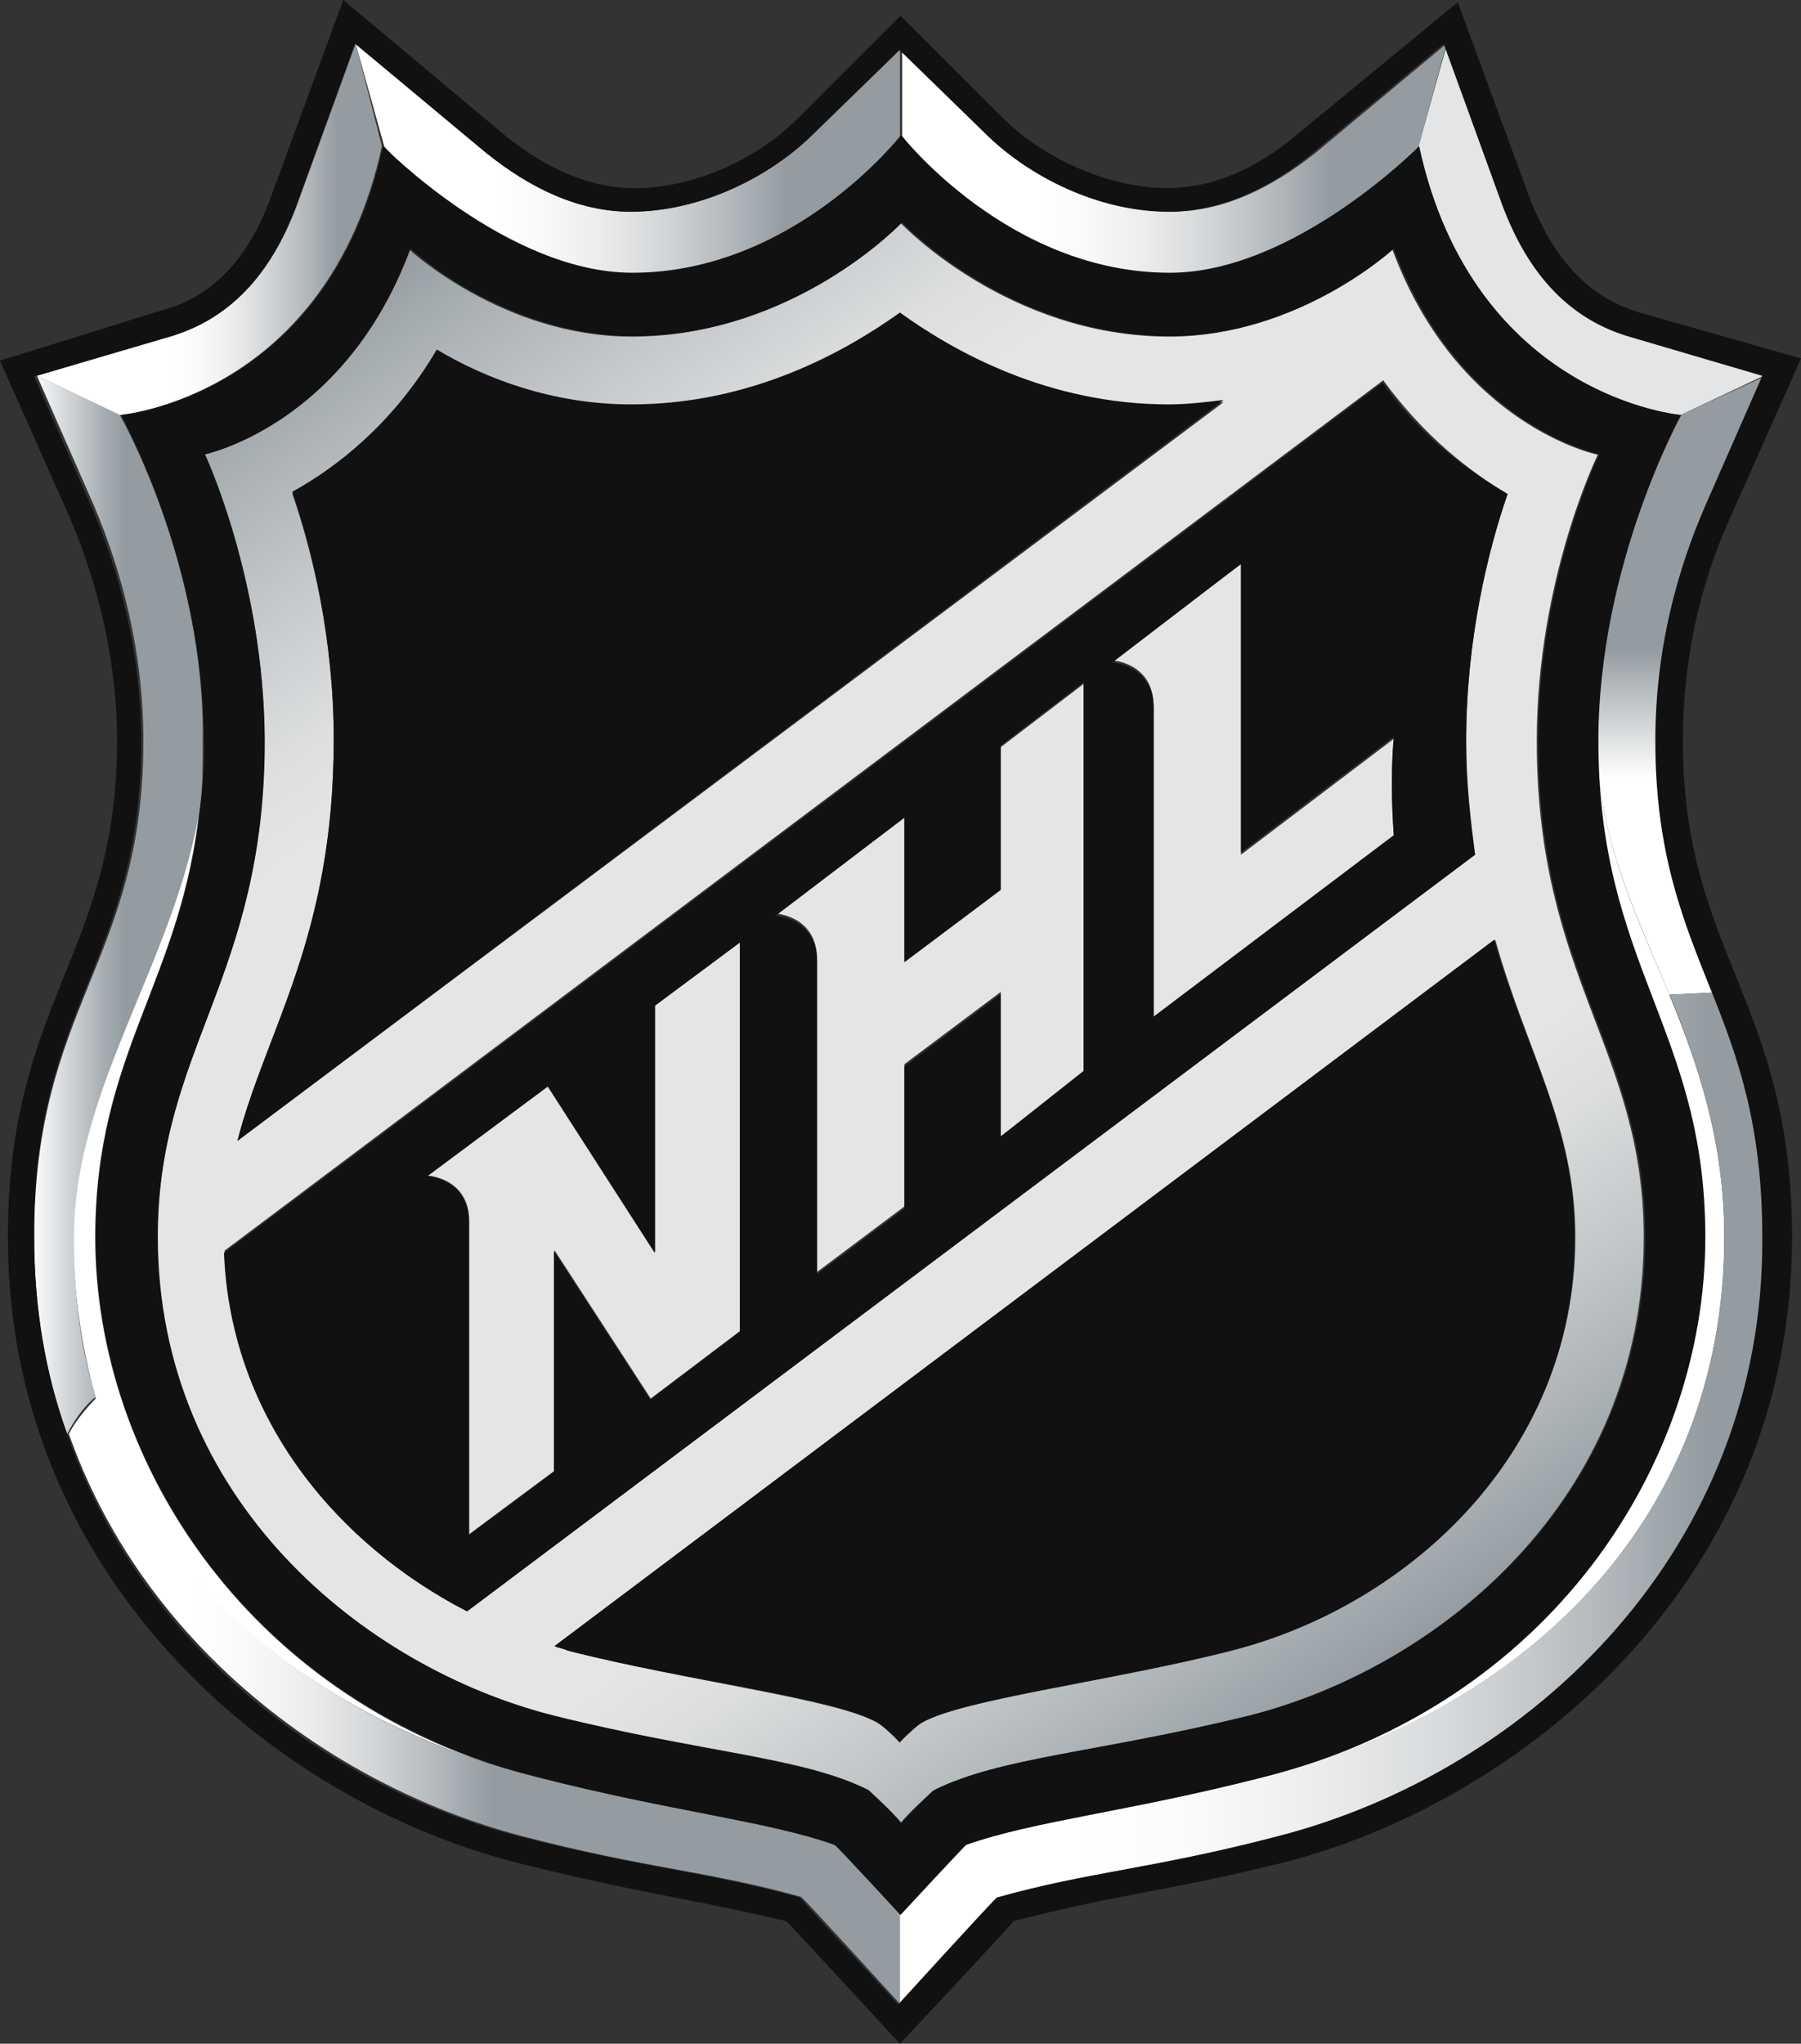 <?xml version="1.0" encoding="utf-8"?>
<!-- Generator: Adobe Illustrator 27.2.0, SVG Export Plug-In . SVG Version: 6.00 Build 0)  -->
<svg version="1.1"
	 id="Layer_1" xmlns:cc="http://creativecommons.org/ns#" xmlns:rdf="http://www.w3.org/1999/02/22-rdf-syntax-ns#" xmlns:inkscape="http://www.inkscape.org/namespaces/inkscape" xmlns:svg="http://www.w3.org/2000/svg" xmlns:sodipodi="http://sodipodi.sourceforge.net/DTD/sodipodi-0.dtd" xmlns:dc="http://purl.org/dc/elements/1.1/"
	 xmlns="http://www.w3.org/2000/svg" xmlns:xlink="http://www.w3.org/1999/xlink" x="0px" y="0px" viewBox="0 0 451.24 512"
	 style="enable-background:new 0 0 451.24 512;" xml:space="preserve">
<rect x="0" y="0" width="451.24" height="512" fill="#333333" stroke="none"/>
<style type="text/css">
	.st0{fill:#FFFFFF;}
	.st1{fill:#E4E5E6;}
	.st2{fill:url(#path19_00000183966185477646787070000010462417215330983870_);}
	.st3{fill:url(#path30_00000111165090775806418290000001682836114505325484_);}
	.st4{fill:url(#path45_00000008850074994853799690000004589897980746041480_);}
	.st5{fill:url(#path68_00000078741958526745311150000010375826424914572733_);}
	.st6{fill:url(#path83_00000016754646295736214380000017168180168627694219_);}
	.st7{fill:url(#path98_00000033352511471159031370000017774109825761147811_);}
	.st8{fill:url(#path113_00000037685016222967938640000014194260042283340708_);}
	.st9{fill:url(#path128_00000158030070255107664150000001591821594090436528_);}
	.st10{fill:#111111;}
</style>
<sodipodi:namedview  bordercolor="#666666" borderopacity="1" fit-margin-bottom="0" fit-margin-left="0" fit-margin-right="0" fit-margin-top="0" gridtolerance="10" guidetolerance="10" id="namedview133" inkscape:current-layer="Layer_1" inkscape:cx="92.585066" inkscape:cy="23.737569" inkscape:pageopacity="0" inkscape:pageshadow="2" inkscape:window-height="1017" inkscape:window-maximized="1" inkscape:window-width="1920" inkscape:window-x="-8" inkscape:window-y="-8" inkscape:zoom="2.7660927" objecttolerance="10" pagecolor="#ffffff" showgrid="false">
	</sodipodi:namedview>
<path id="path6" inkscape:connector-curvature="0" class="st0" d="M23.85,309.95c0-46.58,21.89-64.12,26.24-108.46
	c-6.03,38.87-31.71,70.16-31.71,108.46c0,14.73,2.25,27.92,5.47,39.99c15.86,53.74,64.12,83.21,110.15,95.27
	C63.28,427.11,23.85,366.92,23.85,309.95z M432.02,309.95c0-24.13-6.59-43.22-13.75-60.76c-8.7-20.77-18.1-39.99-18.1-63.56
	c0,56.41,26.8,72.82,26.8,124.32c0,56.97-38.87,117.16-110.15,135.26C381.09,428.79,432.02,381.65,432.02,309.95z"/>
<path id="path8" inkscape:connector-curvature="0" class="st1" d="M408.45,84.33c-14.73-4.35-25.26-15.29-31.71-32.83l-14.17-40.55
	l-7.16,25.68c14.17,63,65.67,67.35,65.67,67.35l20.77-9.82L408.45,84.33z M164.17,313.74l-26.8-41.67l-30.17,22.45
	c0,0,10.38,0.56,10.38,11.51v78.29l21.33-15.86v-55.28l24.13,37.18l22.45-16.98v-97.38l-21.33,15.86V313.74z M250.74,222.82
	l-24.13,18.1v-36.2l-32.27,24.13c0,0,10.38,0.56,10.38,11.51v78.29l21.89-16.42v-35.64l24.13-18.1v36.2l20.77-15.29v-98.08
	l-20.77,15.86V222.82z M310.93,214.12v-72.82l-32.27,24.13c0,0,10.38,0.56,10.38,11.51v78.29l60.19-45.46
	c-1.12-15.29,0-24.69,0-24.69L310.93,214.12z"/>
<linearGradient id="path19_00000109735032982604880380000003600188518973394099_" gradientUnits="userSpaceOnUse" x1="14384.644" y1="11544.229" x2="14581.939" y2="11544.229" gradientTransform="matrix(0.275 0 0 0.275 -3954.006 -2950.297)">
	<stop  offset="0.11" style="stop-color:#FFFFFF"/>
	<stop  offset="0.24" style="stop-color:#DCDFE1"/>
	<stop  offset="0.44" style="stop-color:#A8AFB3"/>
	<stop  offset="0.54" style="stop-color:#949CA1"/>
</linearGradient>
<path id="path19" inkscape:connector-curvature="0" style="fill:url(#path19_00000109735032982604880380000003600188518973394099_);" d="
	M35.92,185.63c0,55.28-27.36,66.23-27.36,124.32c0,17.54,2.81,34.52,8.28,49.25c1.68-3.23,4.35-7.16,7.16-9.26
	c-3.79-12.07-5.47-25.26-5.47-39.99c0-37.74,25.68-69.59,31.71-108.46c0.56-4.91,0.56-10.38,0.56-15.86
	c0.56-44.34-20.77-81.66-20.77-81.66L9.26,94.15l14.17,32.27C30.45,142.84,35.92,163.18,35.92,185.63z"/>
<linearGradient id="path30_00000181059323120686066170000003040597954723878804_" gradientUnits="userSpaceOnUse" x1="421.288" y1="184.195" x2="421.288" y2="29.457" gradientTransform="matrix(1 0 0 1 0 65)">
	<stop  offset="0" style="stop-color:#FFFFFF"/>
	<stop  offset="0.35" style="stop-color:#FFFFFF"/>
	<stop  offset="0.56" style="stop-color:#949CA1"/>
	<stop  offset="1" style="stop-color:#949CA1"/>
</linearGradient>
<path id="path30" inkscape:connector-curvature="0" style="fill:url(#path30_00000181059323120686066170000003040597954723878804_);" d="
	M400.17,185.63c0,23.57,9.26,42.23,18.1,63.56l11.51-0.56c-7.16-17.54-14.17-34.52-14.17-63c0-22.45,5.47-42.65,12.63-59.21
	l14.17-32.27l-21.33,9.82C421.08,103.97,400.17,141.29,400.17,185.63z"/>
<linearGradient id="path45_00000142139158285993261000000016120057127393384578_" gradientUnits="userSpaceOnUse" x1="17.258" y1="360.988" x2="225.482" y2="360.988" gradientTransform="matrix(1 0 0 1 0 65)">
	<stop  offset="0.15" style="stop-color:#FFFFFF"/>
	<stop  offset="0.21" style="stop-color:#FAFAFA"/>
	<stop  offset="0.29" style="stop-color:#EBECED"/>
	<stop  offset="0.37" style="stop-color:#D2D5D7"/>
	<stop  offset="0.45" style="stop-color:#AFB5B9"/>
	<stop  offset="0.51" style="stop-color:#949CA1"/>
</linearGradient>
<path id="path45" inkscape:connector-curvature="0" style="fill:url(#path45_00000142139158285993261000000016120057127393384578_);" d="
	M209.07,462.19c-16.98-6.03-40.55-8.28-74.51-16.98c-46.58-11.51-94.15-41.67-110.15-95.27c-2.81,2.81-5.47,6.03-7.16,9.26
	c18.1,51.49,64.12,87.7,113.37,100.74c31.71,8.28,46.58,8.7,70.16,15.29c3.23,3.23,24.7,26.8,24.7,26.8v-22.45
	C225.48,479.73,211.31,463.87,209.07,462.19z"/>
<linearGradient id="path68_00000051381415863443397340000005578635923954069938_" gradientUnits="userSpaceOnUse" x1="349.237" y1="350.295" x2="102.205" y2="-2.405" gradientTransform="matrix(1 0 0 1 0 65)">
	<stop  offset="0" style="stop-color:#949CA1"/>
	<stop  offset="0.01" style="stop-color:#99A1A6"/>
	<stop  offset="0.12" style="stop-color:#C2C6C8"/>
	<stop  offset="0.2" style="stop-color:#DBDDDE"/>
	<stop  offset="0.25" style="stop-color:#E4E5E6"/>
	<stop  offset="0.75" style="stop-color:#E4E5E6"/>
	<stop  offset="0.8" style="stop-color:#DCDEDF"/>
	<stop  offset="0.87" style="stop-color:#C7CACD"/>
	<stop  offset="0.97" style="stop-color:#A3AAAE"/>
	<stop  offset="1" style="stop-color:#949CA1"/>
</linearGradient>
<path id="path68" inkscape:connector-curvature="0" style="fill:url(#path68_00000051381415863443397340000005578635923954069938_);" d="
	M138.35,429.92c37.74,9.26,62.44,10.38,78.86,18.66c0,0,6.03,5.47,8.28,8.28c2.24-2.81,8.28-8.28,8.28-8.28
	c16.42-8.28,41.11-9.26,78.86-18.66c47.71-12.07,99.2-54.16,99.2-119.97c0-47.14-26.8-64.68-26.8-124.32
	c0-40.55,15.29-71.7,15.29-71.7s-35.08-7.16-51.49-51.49c0,0-23.57,21.89-55.84,21.89c-40.55,0-67.35-28.48-67.35-28.48
	s-26.8,28.48-67.35,28.48c-32.27,0-55.84-21.89-55.84-21.89c-16.42,44.34-51.49,51.49-51.49,51.49s15.29,31.29,15.29,71.7
	c0,59.77-26.8,77.17-26.8,124.32C39.29,376.18,90.78,417.85,138.35,429.92z M394.7,309.95c0,55.84-44.34,92.61-86.01,103.55
	c-30.17,7.72-66.23,11.51-77.73,18.1c-2.81,1.68-5.47,4.91-5.47,4.91s-3.23-3.23-5.47-4.91c-10.94-6.03-47.71-10.38-77.73-18.1
	c-1.12-0.56-2.25-0.56-3.23-1.12l235.58-176.93C382.63,263.93,394.7,282.03,394.7,309.95z M377.72,123.76
	c-4.91,14.17-10.38,36.76-10.38,61.88c0,10.38,0.56,20.21,2.24,28.48L117.02,403.68c-31.71-16.42-59.21-47.71-60.76-90.36
	L346.57,95.27C356.95,109.44,368.46,118.28,377.72,123.76z M83.63,185.63c0-25.68-5.47-47.71-10.38-61.88
	c10.94-6.03,25.26-16.98,36.2-35.64c12.07,6.59,29.04,13.75,48.69,13.75c30.17,0,53.74-13.19,67.35-23.01
	c13.75,9.82,37.18,23.01,67.35,23.01c4.91,0,9.26-0.56,13.75-1.12L59.49,285.82C66.65,257.89,83.63,234.88,83.63,185.63z"/>
<linearGradient id="path83_00000103264532172087530040000011602183073670136736_" gradientUnits="userSpaceOnUse" x1="88.93" y1="-25.081" x2="225.591" y2="-25.081" gradientTransform="matrix(1 0 0 1 0 65)">
	<stop  offset="0.25" style="stop-color:#FFFFFF"/>
	<stop  offset="0.34" style="stop-color:#FAFAFA"/>
	<stop  offset="0.45" style="stop-color:#EBECED"/>
	<stop  offset="0.57" style="stop-color:#D2D5D7"/>
	<stop  offset="0.7" style="stop-color:#AFB5B9"/>
	<stop  offset="0.79" style="stop-color:#949CA1"/>
</linearGradient>
<path id="path83" inkscape:connector-curvature="0" style="fill:url(#path83_00000103264532172087530040000011602183073670136736_);" d="
	M158.13,68.89c40.55,0,67.35-34.52,67.35-34.52V12.49l-21.33,20.77c-10.94,10.94-28.48,19.78-46.02,19.78
	c-13.19,0-25.68-6.03-36.2-14.73L89.1,10.94l7.16,25.68C95.69,36.62,126.84,68.89,158.13,68.89z"/>
<linearGradient id="path98_00000174583418536318069650000011515484146265243049_" gradientUnits="userSpaceOnUse" x1="225.482" y1="310.406" x2="442.545" y2="310.406" gradientTransform="matrix(1 0 0 1 0 65)">
	<stop  offset="0.2" style="stop-color:#FFFFFF"/>
	<stop  offset="0.33" style="stop-color:#FAFBFB"/>
	<stop  offset="0.47" style="stop-color:#EDEEEF"/>
	<stop  offset="0.63" style="stop-color:#D7DADC"/>
	<stop  offset="0.79" style="stop-color:#B8BDC1"/>
	<stop  offset="0.93" style="stop-color:#949CA1"/>
</linearGradient>
<path id="path98" inkscape:connector-curvature="0" style="fill:url(#path98_00000174583418536318069650000011515484146265243049_);" d="
	M432.02,309.95c0,71.7-50.93,118.84-115.62,135.26c-33.96,8.7-57.53,10.94-74.51,16.98c-2.25,2.25-16.42,17.54-16.42,17.54v22.45
	c0,0,21.89-23.57,24.7-26.8c23.57-6.59,38.31-7.16,70.16-15.29c64.12-16.42,122.21-72.26,122.21-150.13
	c0-27.92-6.03-44.9-12.63-61.32l-11.51,0.56C425.43,266.73,432.02,285.82,432.02,309.95z"/>
<linearGradient id="path113_00000070826553945721541790000013593418856617196169_" gradientUnits="userSpaceOnUse" x1="225.592" y1="-25.081" x2="362.254" y2="-25.081" gradientTransform="matrix(1 0 0 1 0 65)">
	<stop  offset="0.25" style="stop-color:#FFFFFF"/>
	<stop  offset="0.34" style="stop-color:#FAFAFA"/>
	<stop  offset="0.45" style="stop-color:#EBECED"/>
	<stop  offset="0.57" style="stop-color:#D2D5D7"/>
	<stop  offset="0.7" style="stop-color:#AFB5B9"/>
	<stop  offset="0.79" style="stop-color:#949CA1"/>
</linearGradient>
<path id="path113" inkscape:connector-curvature="0" style="fill:url(#path113_00000070826553945721541790000013593418856617196169_);" d="
	M292.83,68.89c31.29,0,62.44-31.71,62.44-31.71l7.16-26.24l-32.83,27.36c-10.94,8.7-23.01,14.73-36.2,14.73
	c-17.54,0-35.08-8.7-46.02-19.78l-21.33-20.77v21.47C225.48,34.38,252.28,68.89,292.83,68.89z"/>
<linearGradient id="path128_00000102543679902910676210000015799700642050497946_" gradientUnits="userSpaceOnUse" x1="8.959" y1="-7.542" x2="95.831" y2="-7.542" gradientTransform="matrix(1 0 0 1 0 65)">
	<stop  offset="0.39" style="stop-color:#FFFFFF"/>
	<stop  offset="0.47" style="stop-color:#FAFAFA"/>
	<stop  offset="0.57" style="stop-color:#EBECED"/>
	<stop  offset="0.67" style="stop-color:#D2D5D7"/>
	<stop  offset="0.79" style="stop-color:#AFB5B9"/>
	<stop  offset="0.87" style="stop-color:#949CA1"/>
</linearGradient>
<path id="path128" inkscape:connector-curvature="0" style="fill:url(#path128_00000102543679902910676210000015799700642050497946_);" d="
	M95.69,36.62L89.1,10.94L74.37,51.49c-6.59,17.54-16.98,28.48-31.71,32.83L9.26,94.15l20.77,9.82
	C29.89,103.97,81.94,99.62,95.69,36.62z"/>
<path id="path130" inkscape:connector-curvature="0" sodipodi:nodetypes="ccscsccscccccccsccsscccccssccccccsscssccccccsccccscccsccccccscccccccccscccccscccccccccscccccccccccccscccccccccccscccscccccssccscsccccccscsccsscccccscc" class="st10" d="
	M59.49,285.82l247.09-185.63c-4.35,0.56-9.26,1.12-13.75,1.12c-30.17,0-53.74-13.19-67.35-23.01
	c-13.75,9.82-37.18,23.01-67.35,23.01c-19.78,0-36.76-6.59-48.69-13.75c-10.94,18.66-25.26,29.61-36.2,35.64
	c4.91,14.17,10.38,36.76,10.38,61.88C83.63,234.88,66.65,257.89,59.49,285.82z M138.91,412.38c1.12,0.56,2.24,0.56,3.23,1.12
	c30.17,7.72,66.23,11.51,77.73,18.1c2.81,1.68,5.47,4.91,5.47,4.91s3.23-3.23,5.47-4.91c10.94-6.03,47.71-10.38,77.73-18.1
	c41.67-10.38,86.01-47.14,86.01-103.55c0-27.92-12.07-46.02-20.2-74.51L138.91,412.38z M29.33,185.63
	c0,53.18-27.36,65.25-27.36,124.32c0,84.89,65.67,140.73,127.12,156.59c30.73,7.72,39.99,8.28,67.91,14.73
	c2.24,2.24,28.48,30.73,28.48,30.73s26.24-27.92,28.48-30.73c27.92-7.16,37.18-7.16,67.91-14.73
	C383.19,450.68,449,394.84,449,309.95c0-59.21-27.36-71.14-27.36-124.32c0-19.22,3.79-38.31,12.07-56.41l17.54-39.43l-40.55-11.51
	c-12.63-3.79-21.33-13.19-27.36-28.48l-18.1-49.25l-40.55,33.39c-10.38,8.7-21.33,13.19-32.27,13.19
	c-14.17,0-30.73-7.16-41.11-17.54L225.62,3.93l-25.68,25.68c-10.94,10.94-26.8,17.54-41.11,17.54c-10.38,0-21.33-4.35-32.27-13.19
	L86.01,0l-18.1,49.25c-5.47,15.29-14.73,25.26-27.36,28.48L0,90.36l17.54,39.43C24.98,147.33,29.33,166.41,29.33,185.63z
	 M42.51,84.33c14.73-4.35,25.26-15.29,31.71-32.83l14.73-40.55l32.83,27.36c10.94,8.7,23.01,14.73,36.2,14.73
	c17.54,0,35.08-8.7,46.02-19.78l21.33-20.77l21.33,20.77c10.94,10.94,28.48,19.78,46.02,19.78c13.19,0,25.68-6.03,36.2-14.73
	l32.83-27.36l14.73,40.55c6.59,17.54,16.98,28.48,31.71,32.83l33.39,9.82l-14.17,32.27c-7.16,16.42-12.63,36.2-12.63,59.21
	c0,28.48,7.16,45.46,14.17,63c6.59,16.42,12.63,33.39,12.63,61.32c0.56,77.73-57.53,133.72-121.65,150.13
	c-31.71,8.28-46.58,8.7-70.16,15.29c-3.23,3.23-24.7,26.8-24.7,26.8s-21.89-23.57-24.69-26.8c-23.57-6.59-38.31-7.16-70.16-15.29
	C80.96,447.46,34.94,411.4,16.84,359.34c-5.47-15.29-8.28-31.71-8.28-49.25C8,252,35.36,241.06,35.36,185.77
	c0-22.45-5.47-42.65-12.63-59.21L8.56,94.29L42.51,84.33z M117.02,403.68l252.56-189.56c-1.12-8.7-2.24-18.1-2.24-28.48
	c0-25.68,5.47-47.71,10.38-61.88c-9.26-5.47-21.33-13.75-31.29-27.92L56.12,313.88C57.81,356.53,85.87,387.68,117.02,403.68z
	 M310.93,141.29v72.26l38.31-29.04c0,0-1.12,9.26,0,24.7l-60.19,45.46V177.5c0-10.94-10.38-11.51-10.38-11.51L310.93,141.29z
	 M226.6,204.86v36.2l24.13-18.1v-36.2l20.77-15.86v97.38l-20.77,16.42v-35.64l-24.13,18.1v35.64l-21.89,16.42v-78.29
	c0-10.94-10.38-11.51-10.38-11.51L226.6,204.86z M137.23,272.21l26.8,41.67V252l21.33-15.86v97.52l-22.45,16.98l-24.13-37.18v55.28
	l-21.33,15.86v-78.43c0-10.94-10.38-11.51-10.38-11.51L137.23,272.21z M50.23,201.49c-4.35,44.34-26.24,61.88-26.24,108.46
	c0,56.97,39.43,117.16,110.71,135.26c33.96,8.7,57.53,10.94,74.51,16.98c2.25,2.25,16.42,17.54,16.42,17.54s14.17-15.29,16.42-17.54
	c16.98-6.03,40.55-8.28,74.51-16.98c71.7-18.1,110.71-78.29,110.71-135.26c0-52.06-26.8-67.91-26.8-124.32
	c0-44.34,20.77-81.66,20.77-81.66s-52.06-4.35-65.67-67.35c0,0-31.29,31.71-62.44,31.71c-40.55,0-67.35-34.52-67.35-34.52
	s-26.8,34.52-67.35,34.52c-31.29,0-62.44-31.71-62.44-31.71c-13.75,63-65.67,67.35-65.67,67.35s20.77,37.18,20.77,81.66
	C51.35,191.67,50.79,196.58,50.23,201.49z M51.35,113.79c0,0,35.08-7.16,51.49-51.49c0,0,23.57,21.89,55.84,21.89
	c40.55,0,67.35-28.48,67.35-28.48s26.8,28.48,67.35,28.48c32.27,0,55.84-21.89,55.84-21.89c16.42,44.34,51.49,51.49,51.49,51.49
	s-15.29,31.29-15.29,71.7c0,59.77,26.8,77.17,26.8,124.32c0,65.67-51.49,107.9-99.2,119.97c-37.74,9.26-62.44,10.38-78.86,18.66
	c0,0-6.03,5.47-8.28,8.28c-2.25-2.81-8.28-8.28-8.28-8.28c-16.42-8.28-41.11-9.26-78.86-18.66c-47.71-12.07-99.2-54.16-99.2-119.97
	c0-47.15,26.8-64.68,26.8-124.32C66.09,145.08,51.35,113.79,51.35,113.79z"/>
</svg>
